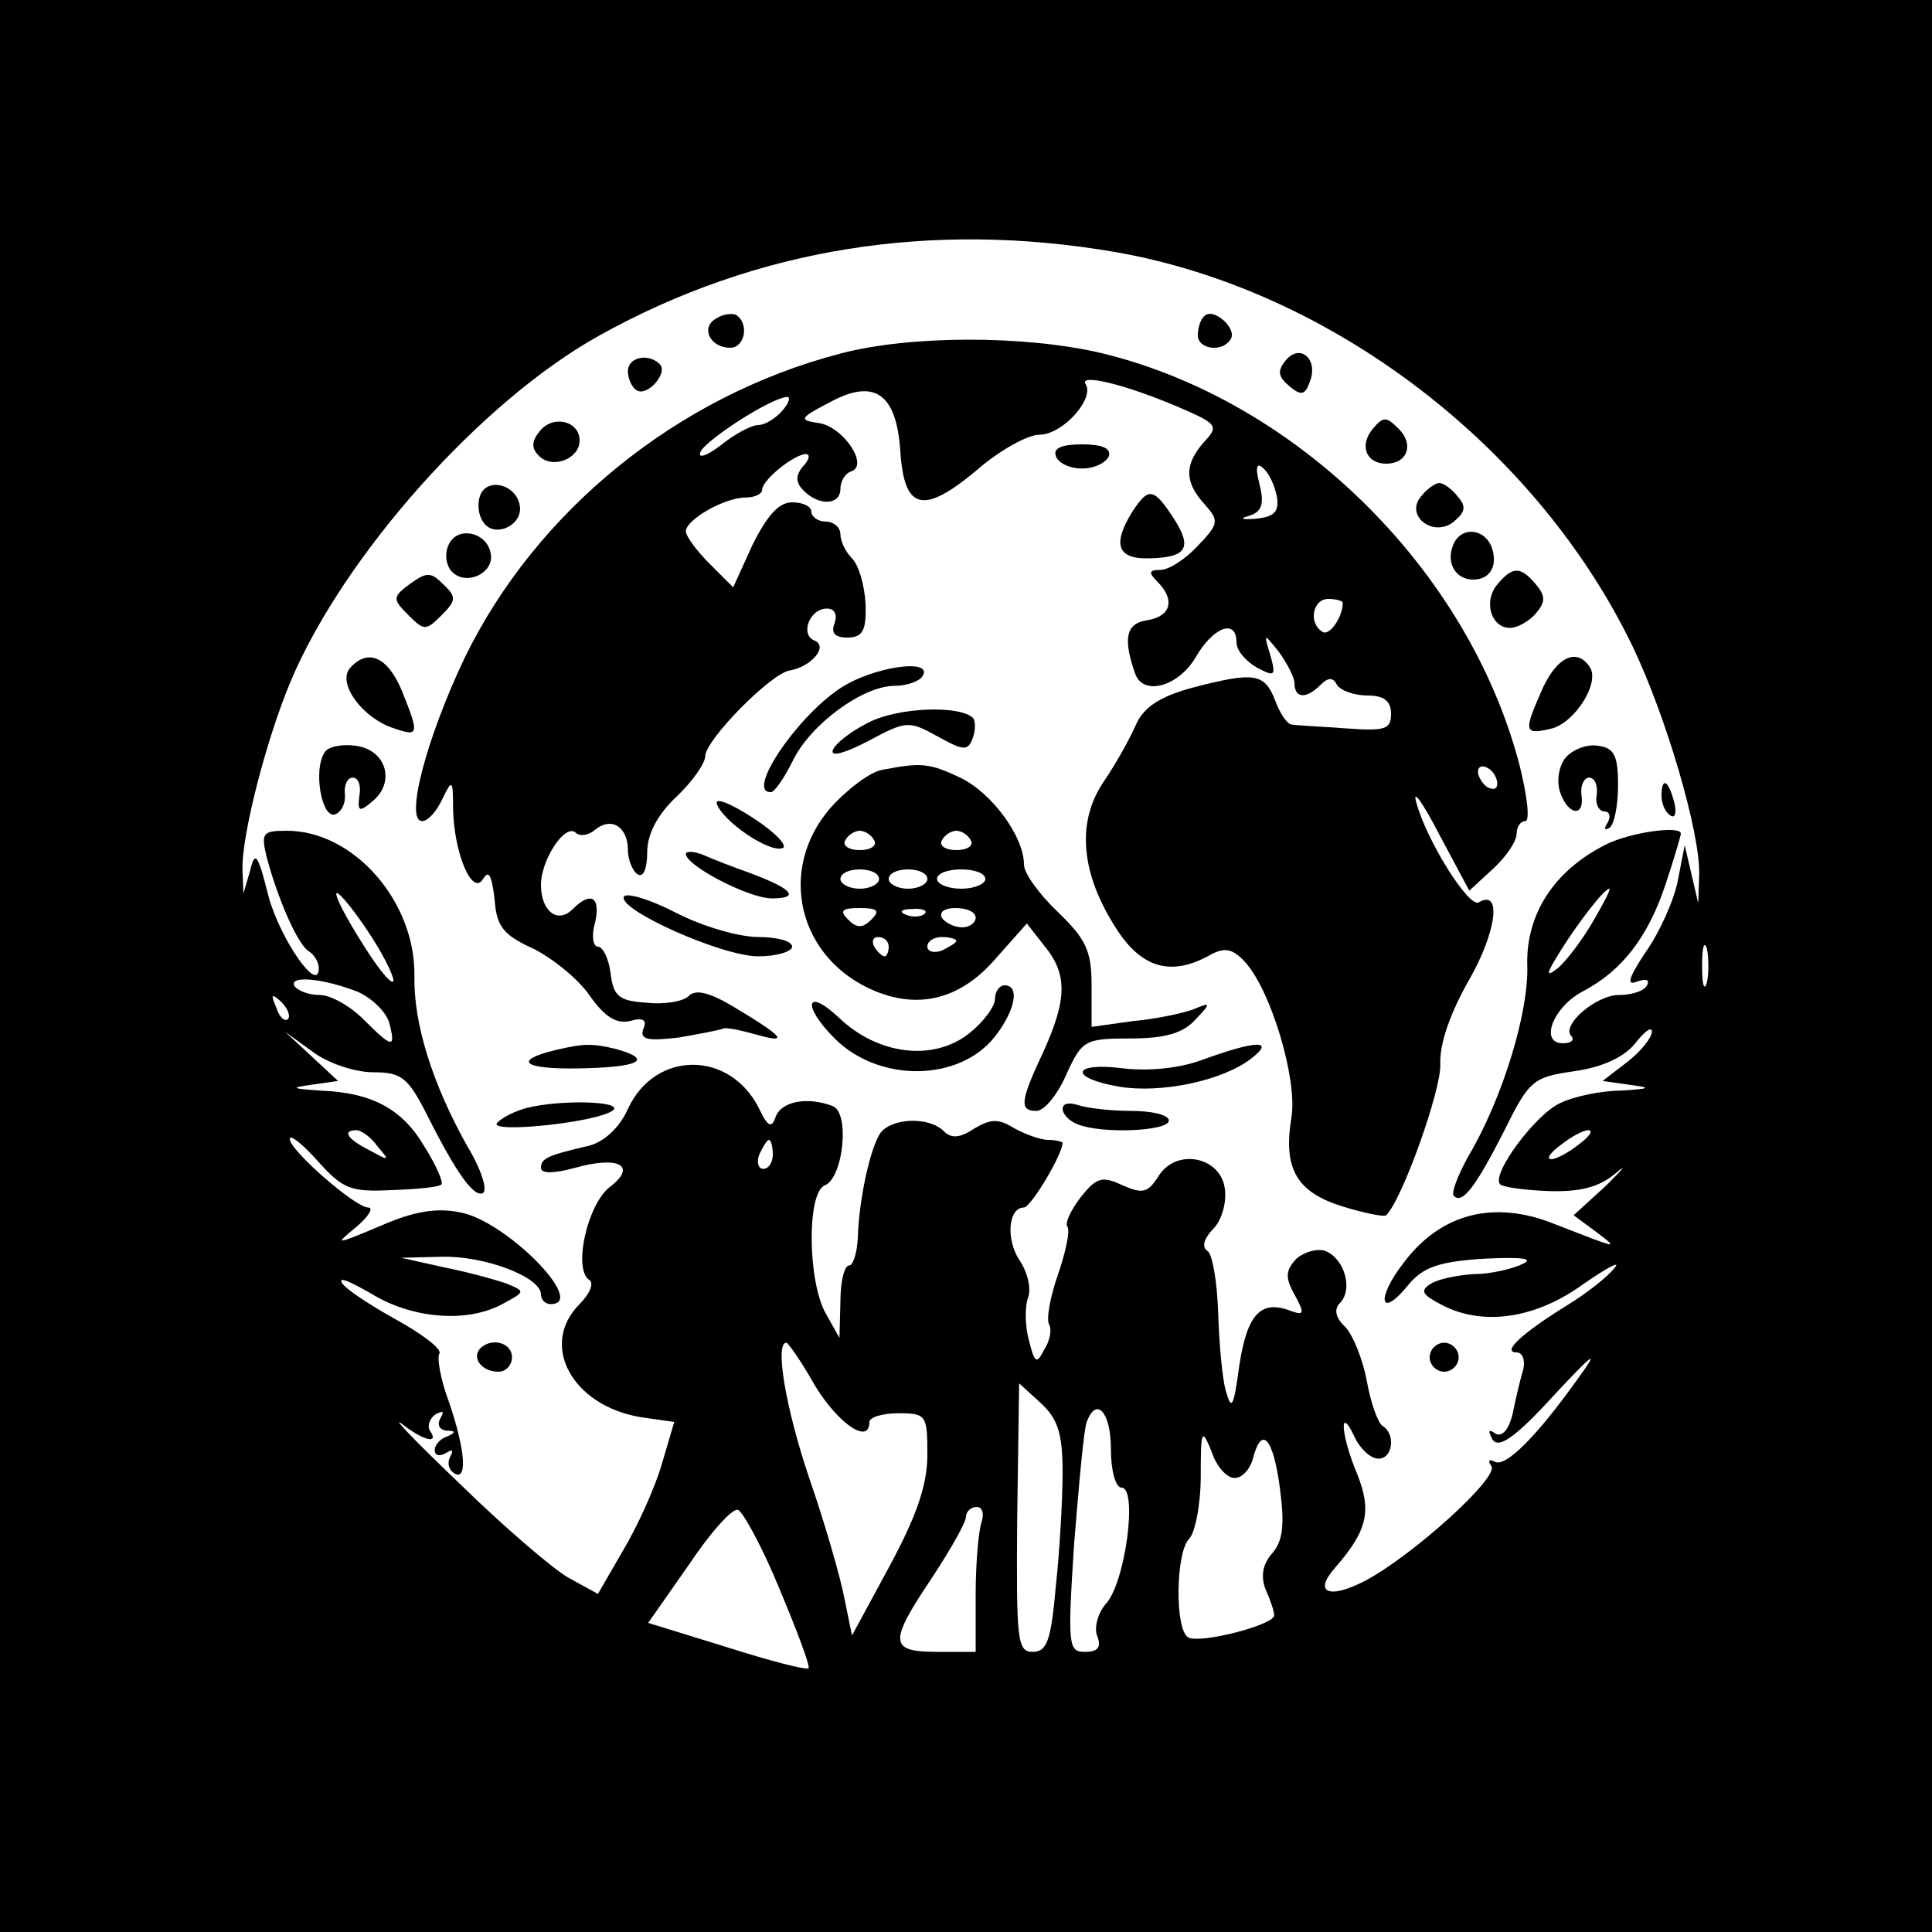 <?xml version="1.0" standalone="no"?>
<!DOCTYPE svg PUBLIC "-//W3C//DTD SVG 20010904//EN"
 "http://www.w3.org/TR/2001/REC-SVG-20010904/DTD/svg10.dtd">
<svg version="1.0" xmlns="http://www.w3.org/2000/svg"
 width="200pt" height="200pt" viewBox="0 0 200 200"
 preserveAspectRatio="xMidYMid meet">
<g transform="translate(0,200) scale(0.1,-0.1)"
fill="#000000" stroke="none">
<path d="M0 1000 l0 -1000 1000 0 1000 0 0 1000 0 1000 -1000 0 -1000 0 0
-1000z m1155 739 c223 -39 435 -201 535 -408 35 -73 70 -193 69 -236 l-1 -30
-7 30 -7 30 -7 -36 c-4 -21 -19 -54 -33 -74 -18 -27 -21 -36 -9 -31 9 3 13 2
10 -4 -3 -6 -16 -10 -29 -10 -24 0 -61 -32 -49 -43 3 -4 -1 -7 -9 -7 -25 0
-10 38 21 54 40 21 67 56 85 110 9 27 16 51 16 53 0 9 -55 1 -79 -12 -53 -27
-81 -72 -80 -123 2 -50 -26 -140 -61 -199 -11 -20 -18 -38 -15 -41 9 -9 23 10
53 69 25 51 30 54 71 60 29 4 51 14 63 28 10 13 18 19 18 13 0 -6 -11 -20 -25
-31 l-26 -20 28 -4 c23 -3 22 -4 -9 -6 -20 0 -49 -6 -63 -13 -25 -11 -72 -74
-62 -84 3 -3 25 -6 50 -7 33 -1 52 4 69 18 13 11 9 6 -9 -12 l-34 -31 23 -17
c25 -19 24 -18 -43 8 -62 25 -117 11 -155 -39 -30 -38 -26 -61 4 -24 15 18 31
24 78 27 42 2 53 0 39 -6 -11 -5 -33 -10 -50 -10 -16 -1 -36 -5 -44 -10 -11
-7 -9 -11 10 -21 42 -23 97 -16 147 20 26 18 41 26 33 17 -7 -9 -30 -27 -50
-39 -45 -28 -67 -48 -51 -48 6 0 9 -8 7 -17 -3 -10 -8 -31 -11 -46 -4 -17 -11
-25 -18 -21 -7 5 -8 3 -3 -6 6 -10 23 1 64 46 40 43 47 48 26 19 -44 -62 -77
-95 -88 -88 -6 3 -7 1 -3 -5 7 -12 -80 -91 -130 -118 -38 -20 -55 -13 -32 13
34 39 38 59 23 97 -17 40 -19 73 -3 39 6 -13 17 -23 25 -23 15 0 18 26 4 34
-5 4 -12 24 -16 46 -4 22 -14 47 -22 56 -11 10 -12 19 -6 25 14 14 5 46 -15
54 -8 3 -22 -1 -30 -8 -11 -12 -12 -19 -2 -37 11 -20 10 -22 -4 -17 -31 12
-45 -4 -53 -56 -6 -44 -8 -48 -14 -27 -4 14 -7 51 -8 82 -1 31 -6 60 -11 63
-6 4 -4 12 5 22 9 8 15 27 13 42 -4 34 -51 43 -69 13 -11 -17 -16 -18 -37 -9
-21 10 -27 8 -43 -12 -10 -13 -17 -27 -14 -31 3 -4 -2 -27 -10 -50 -8 -23 -12
-46 -9 -51 3 -5 1 -17 -5 -26 -8 -16 -10 -14 -16 10 -4 15 -4 34 -1 43 4 9 0
27 -9 40 -14 22 -11 54 5 54 7 0 40 55 40 67 0 1 -7 3 -15 3 -8 0 -24 6 -35
12 -16 10 -24 10 -41 0 -15 -10 -24 -11 -32 -3 -15 15 -52 14 -65 -1 -11 -15
-23 -70 -24 -110 -1 -16 -5 -28 -9 -28 -5 0 -9 -17 -9 -37 l-1 -38 -14 25
c-19 33 -20 126 -1 133 19 8 26 75 8 82 -26 10 -53 5 -59 -11 -4 -12 -8 -11
-17 8 -30 61 -108 61 -136 0 -9 -20 -25 -34 -40 -38 -43 -10 -50 -13 -50 -23
0 -6 13 -6 35 0 46 13 65 2 36 -20 -23 -18 -38 -85 -21 -96 5 -3 1 -14 -10
-25 -42 -42 -8 -105 63 -117 l35 -5 -13 -44 c-7 -24 -25 -64 -40 -89 l-26 -45
-31 17 c-17 10 -67 53 -112 97 -45 43 -72 71 -60 62 23 -18 39 -21 29 -7 -3 5
0 13 6 17 8 4 9 3 5 -4 -4 -7 -1 -12 6 -13 10 0 10 -2 1 -6 -7 -2 -13 -9 -13
-14 0 -6 5 -7 12 -3 6 4 8 3 4 -4 -3 -6 -2 -13 4 -17 14 -9 12 23 -5 73 -9 24
-13 47 -10 51 2 5 -18 20 -45 35 -27 15 -53 32 -56 38 -4 7 9 1 30 -11 42 -26
99 -31 136 -11 24 13 24 13 5 21 -11 4 -40 12 -65 17 l-45 10 43 1 c44 1 102
-21 102 -39 0 -6 5 -10 10 -10 39 0 -47 87 -94 95 -24 5 -48 1 -82 -14 -48
-20 -48 -20 -25 -1 13 11 18 20 12 20 -13 0 -81 59 -81 71 0 5 13 -5 29 -23
26 -29 34 -32 76 -30 27 1 50 3 52 6 2 2 -5 19 -17 38 -23 40 -55 57 -108 59
-30 2 -32 3 -10 6 l28 4 -28 26 -27 25 29 -21 c16 -12 44 -21 62 -21 29 0 36
-5 55 -42 32 -64 50 -88 59 -83 5 3 -2 25 -16 48 -37 66 -56 128 -55 177 1 77
-63 150 -132 150 -25 0 -27 -2 -21 -27 11 -42 32 -91 44 -98 5 -3 10 -11 10
-17 0 -28 -40 30 -52 74 -11 44 -14 48 -19 27 l-7 -24 -1 25 c-1 34 24 133 50
195 55 130 197 290 320 358 162 90 343 119 534 86z m-769 -711 c14 -22 23 -42
21 -44 -3 -3 -19 18 -36 46 -18 29 -27 49 -21 45 6 -4 22 -25 36 -47z m1263
18 c-11 -19 -27 -40 -36 -48 -13 -10 -13 -7 2 17 20 32 46 65 51 65 2 0 -6
-15 -17 -34z m118 -63 c-3 -10 -5 -2 -5 17 0 19 2 27 5 18 2 -10 2 -26 0 -35z
m-1396 -10 c15 -7 29 -21 32 -32 7 -27 3 -26 -27 4 -14 14 -34 25 -45 25 -11
0 -22 4 -26 9 -7 12 31 8 66 -6z m-73 -28 c-3 -3 -9 2 -12 12 -6 14 -5 15 5 6
7 -7 10 -15 7 -18z m93 -132 c13 -15 12 -15 -8 -4 -24 12 -29 21 -14 21 5 0
15 -7 22 -17z m1243 2 c-10 -8 -23 -15 -28 -15 -6 0 -1 7 10 15 10 8 23 15 28
15 6 0 1 -7 -10 -15z m-834 -10 c0 -8 -4 -15 -10 -15 -5 0 -7 7 -4 15 4 8 8
15 10 15 2 0 4 -7 4 -15z m44 -240 c24 -39 56 -61 56 -37 0 5 14 9 30 9 29 0
30 -2 30 -43 0 -31 -11 -63 -39 -115 l-39 -72 -8 39 c-4 21 -20 77 -36 123
-25 74 -36 141 -24 141 2 0 16 -20 30 -45z m256 -89 c0 -28 -3 -81 -7 -118 -5
-56 -9 -68 -24 -68 -16 0 -17 12 -16 139 l2 139 23 -21 c17 -16 22 -31 22 -71z
m50 24 c0 -23 5 -40 11 -40 17 0 4 -98 -16 -120 -8 -9 -13 -25 -9 -34 4 -11 1
-16 -13 -16 -17 0 -18 6 -11 113 5 61 10 118 13 125 10 27 25 10 25 -28z m128
-30 c8 0 16 9 19 20 9 35 21 22 28 -31 5 -38 3 -54 -8 -67 -10 -11 -12 -24 -7
-37 5 -11 9 -23 9 -27 1 -10 -77 -30 -89 -23 -14 8 -13 88 1 102 6 6 12 35 12
65 0 48 1 50 11 26 5 -16 16 -28 24 -28z m-471 -115 c18 -43 32 -80 30 -82 -3
-2 -41 8 -85 22 l-81 25 42 60 c22 33 45 59 51 57 5 -2 25 -38 43 -82z m209
69 c-3 -9 -6 -42 -6 -75 l0 -59 -40 0 c-50 0 -50 10 -5 77 19 29 35 57 35 63
0 5 5 10 11 10 6 0 8 -7 5 -16z"/>
<path d="M741 1670 c-16 -9 -6 -30 15 -30 15 0 20 25 6 34 -4 2 -14 1 -21 -4z"/>
<path d="M1247 1673 c-4 -3 -7 -12 -7 -20 0 -15 26 -18 34 -4 7 11 -18 33 -27
24z"/>
<path d="M870 1634 c-169 -44 -315 -163 -389 -315 -40 -84 -62 -169 -44 -169
6 0 15 10 21 23 10 21 11 20 11 -10 1 -47 20 -91 31 -73 6 10 9 4 12 -21 2
-28 9 -37 40 -51 20 -10 46 -31 58 -48 16 -23 28 -30 42 -27 14 4 18 1 14 -8
-4 -11 4 -13 37 -9 23 4 43 8 45 9 2 2 17 -1 35 -6 35 -10 28 -2 -24 29 -25
15 -39 18 -46 11 -6 -6 -26 -9 -44 -7 -29 2 -34 7 -37 31 -2 15 -8 27 -13 27
-5 0 -7 11 -3 25 6 26 -4 33 -23 14 -16 -16 -33 -2 -33 25 0 26 25 64 36 54 4
-4 13 -3 20 3 17 14 34 3 34 -21 0 -10 5 -22 10 -25 6 -4 10 6 10 23 0 18 10
38 30 57 17 16 30 35 30 42 0 17 69 87 88 89 22 4 40 25 25 31 -15 6 -5 33 13
33 8 0 11 -6 8 -15 -4 -10 0 -15 13 -15 16 0 20 7 19 35 -1 19 -7 40 -14 47
-7 7 -12 18 -12 25 0 7 -7 13 -15 13 -8 0 -15 5 -15 10 0 6 -9 10 -20 10 -14
0 -26 -14 -41 -44 l-20 -44 -25 25 c-13 13 -24 28 -24 33 0 12 40 35 62 35 10
0 17 4 17 8 0 10 32 36 45 37 5 0 4 -6 -3 -13 -8 -10 -7 -17 1 -25 16 -16 38
-15 38 2 0 8 5 16 11 18 19 6 -8 46 -33 50 -21 3 -21 5 10 21 47 26 70 10 74
-50 4 -62 24 -66 80 -19 23 20 52 36 64 36 24 0 57 37 48 52 -8 12 41 0 95
-23 42 -18 43 -20 27 -37 -20 -23 -20 -41 1 -64 15 -17 15 -20 -7 -43 -13 -14
-30 -25 -39 -25 -12 0 -12 -3 -3 -12 19 -19 14 -36 -10 -40 -22 -3 -26 -18
-13 -55 8 -24 45 -14 63 17 18 31 42 40 42 15 0 -8 9 -19 21 -26 19 -10 20 -9
14 13 -7 23 -7 23 9 3 8 -11 16 -26 16 -32 0 -16 12 -17 27 -2 8 8 13 8 17 0
4 -6 18 -11 32 -11 17 0 24 -6 24 -19 0 -16 -6 -18 -47 -15 -27 2 -51 3 -56 4
-4 0 -12 11 -17 25 -11 28 -21 30 -86 13 -33 -9 -50 -20 -58 -38 -6 -14 -21
-41 -34 -60 -28 -42 -23 -95 14 -152 26 -40 56 -49 96 -27 16 9 24 7 37 -7 27
-30 54 -121 48 -160 -9 -54 5 -78 53 -93 23 -7 43 -11 45 -9 17 17 57 130 56
156 -1 21 10 53 30 88 28 49 34 94 10 80 -10 -7 -55 65 -65 104 -4 14 7 -1 24
-34 l31 -58 25 23 c13 12 24 28 24 36 0 7 4 13 9 13 5 0 2 26 -6 58 -53 203
-232 379 -435 427 -79 18 -196 18 -268 -1z m-60 -59 c-7 -8 -18 -15 -25 -15
-7 0 -24 -9 -39 -21 -14 -11 -24 -14 -21 -7 5 12 71 55 89 57 5 1 3 -6 -4 -14z
m512 -90 c2 -15 -3 -20 -22 -22 -14 -1 -18 0 -7 3 13 4 16 12 11 32 -5 19 -3
24 4 17 6 -5 12 -19 14 -30z m68 -109 c0 -15 -14 -35 -21 -30 -15 9 -10 34 6
34 8 0 15 -2 15 -4z m160 -187 c0 -6 -4 -7 -10 -4 -5 3 -10 11 -10 16 0 6 5 7
10 4 6 -3 10 -11 10 -16z"/>
<path d="M1331 1627 c-9 -11 -8 -17 4 -27 12 -10 16 -9 21 5 9 23 -10 40 -25
22z"/>
<path d="M650 1616 c0 -8 4 -17 9 -20 11 -7 33 18 24 27 -12 12 -33 7 -33 -7z"/>
<path d="M559 1554 c-9 -11 -9 -18 -1 -26 14 -14 42 -3 42 16 0 20 -27 27 -41
10z"/>
<path d="M1421 1556 c-14 -17 -7 -36 14 -36 22 0 29 20 13 36 -13 13 -16 13
-27 0z"/>
<path d="M1093 1528 c2 -7 14 -13 27 -13 13 0 25 6 28 13 2 8 -7 12 -28 12
-21 0 -30 -4 -27 -12z"/>
<path d="M497 1487 c-3 -8 -2 -20 3 -27 11 -18 42 -4 38 17 -4 22 -34 29 -41
10z"/>
<path d="M1471 1486 c-17 -20 13 -43 34 -26 12 10 13 16 4 26 -6 8 -15 14 -19
14 -4 0 -13 -6 -19 -14z"/>
<path d="M1172 1470 c-21 -34 -15 -49 18 -48 39 1 45 11 24 43 -20 30 -25 31
-42 5z"/>
<path d="M464 1435 c-4 -9 -2 -21 4 -27 15 -15 44 -1 40 19 -4 23 -36 29 -44
8z"/>
<path d="M1504 1435 c-7 -18 3 -35 21 -35 18 0 26 15 19 34 -8 20 -33 21 -40
1z"/>
<path d="M425 1396 c-19 -14 -19 -16 -2 -33 16 -16 18 -16 34 0 15 15 16 19 2
32 -13 13 -17 13 -34 1z"/>
<path d="M1550 1395 c-15 -18 -6 -45 13 -45 8 0 20 7 27 15 10 12 10 18 0 30
-16 19 -24 19 -40 0z"/>
<path d="M362 1308 c-13 -16 14 -52 46 -62 26 -9 26 -6 8 39 -15 36 -36 44
-54 23z"/>
<path d="M1595 1283 c-18 -41 -17 -44 12 -37 24 7 49 47 39 63 -14 22 -36 10
-51 -26z"/>
<path d="M869 1287 c-46 -31 -97 -108 -71 -107 4 0 14 15 23 33 18 37 72 77
105 77 13 0 26 5 29 10 12 19 -52 10 -86 -13z"/>
<path d="M899 1252 c-18 -9 -35 -22 -37 -29 -2 -7 14 -2 37 10 39 21 42 21 71
5 27 -15 32 -16 37 -2 3 8 3 18 0 21 -14 13 -77 11 -108 -5z"/>
<path d="M336 1221 c-12 -18 -3 -69 11 -64 7 3 11 12 10 21 -1 10 3 17 8 17 6
0 9 -8 7 -19 -2 -16 0 -17 13 -6 25 20 15 54 -17 58 -14 2 -29 -1 -32 -7z"/>
<path d="M1621 1216 c-7 -8 -10 -24 -6 -36 8 -24 26 -27 22 -2 -1 9 3 17 8 17
6 0 9 -8 8 -17 -2 -10 2 -18 8 -18 5 0 7 -5 3 -12 -4 -6 -3 -8 2 -5 5 3 9 23
9 44 0 31 -4 39 -21 41 -11 2 -26 -4 -33 -12z"/>
<path d="M913 1203 c-12 -2 -36 -20 -53 -39 -56 -64 -34 -157 46 -190 46 -19
89 -8 125 34 l32 36 18 -23 c24 -29 24 -55 -1 -110 -24 -51 -25 -61 -7 -61 8
0 22 17 31 38 16 35 19 37 66 37 35 0 54 5 67 19 17 18 17 19 -2 11 -11 -4
-39 -10 -62 -12 l-43 -6 0 43 c0 36 -6 48 -35 76 -19 18 -35 40 -35 49 0 29
-33 74 -66 90 -32 15 -40 16 -81 8z m-8 -73 c3 -5 -3 -10 -15 -10 -12 0 -18 5
-15 10 3 6 10 10 15 10 5 0 12 -4 15 -10z m100 0 c3 -5 -3 -10 -15 -10 -12 0
-18 5 -15 10 3 6 10 10 15 10 5 0 12 -4 15 -10z m-95 -40 c0 -5 -9 -10 -20
-10 -11 0 -20 5 -20 10 0 6 9 10 20 10 11 0 20 -4 20 -10z m50 0 c0 -5 -9 -10
-20 -10 -11 0 -20 5 -20 10 0 6 9 10 20 10 11 0 20 -4 20 -10z m60 0 c0 -5
-11 -10 -25 -10 -14 0 -25 5 -25 10 0 6 11 10 25 10 14 0 25 -4 25 -10z m-118
-42 c-9 -9 -15 -9 -24 0 -9 9 -7 12 12 12 19 0 21 -3 12 -12z m55 6 c-3 -3
-12 -4 -19 -1 -8 3 -5 6 6 6 11 1 17 -2 13 -5z m53 -4 c0 -5 -6 -10 -14 -10
-8 0 -18 5 -21 10 -3 6 3 10 14 10 12 0 21 -4 21 -10z m-90 -30 c0 -5 -2 -10
-4 -10 -3 0 -8 5 -11 10 -3 6 -1 10 4 10 6 0 11 -4 11 -10z m70 6 c0 -2 -7 -6
-15 -10 -8 -3 -15 -1 -15 4 0 6 7 10 15 10 8 0 15 -2 15 -4z"/>
<path d="M1720 1176 c0 -8 4 -17 9 -20 5 -4 7 3 4 14 -6 23 -13 26 -13 6z"/>
<path d="M742 1168 c6 -18 54 -51 68 -46 6 2 -7 16 -30 31 -23 15 -40 22 -38
15z"/>
<path d="M710 1116 c0 -12 65 -46 89 -46 30 0 21 10 -22 26 -17 6 -40 15 -49
19 -10 4 -18 4 -18 1z"/>
<path d="M646 1072 c-8 -13 101 -62 139 -62 19 0 35 5 35 10 0 6 -16 10 -35
10 -20 0 -58 11 -85 25 -27 14 -51 21 -54 17z"/>
<path d="M1030 966 c0 -8 -12 -24 -27 -36 -37 -29 -94 -22 -134 16 -35 33 -39
13 -5 -21 46 -46 129 -45 166 2 21 27 26 53 10 53 -5 0 -10 -6 -10 -14z"/>
<path d="M575 913 c-45 -11 -33 -20 24 -19 63 1 78 9 39 20 -25 6 -33 6 -63
-1z"/>
<path d="M1245 903 c-24 -9 -56 -12 -82 -9 -54 7 -57 -10 -4 -19 43 -7 106 6
136 29 26 20 5 19 -50 -1z"/>
<path d="M545 853 c-11 -3 -24 -9 -30 -15 -13 -12 106 0 120 13 9 9 -54 11
-90 2z"/>
<path d="M1100 852 c0 -5 7 -13 16 -16 25 -10 94 -7 94 4 0 6 -18 10 -39 10
-22 0 -46 3 -55 6 -9 3 -16 2 -16 -4z"/>
<path d="M497 604 c-9 -10 2 -24 19 -24 8 0 14 7 14 15 0 15 -21 21 -33 9z"/>
<path d="M1480 595 c0 -8 7 -15 15 -15 8 0 15 7 15 15 0 8 -7 15 -15 15 -8 0
-15 -7 -15 -15z"/>
</g>
</svg>
